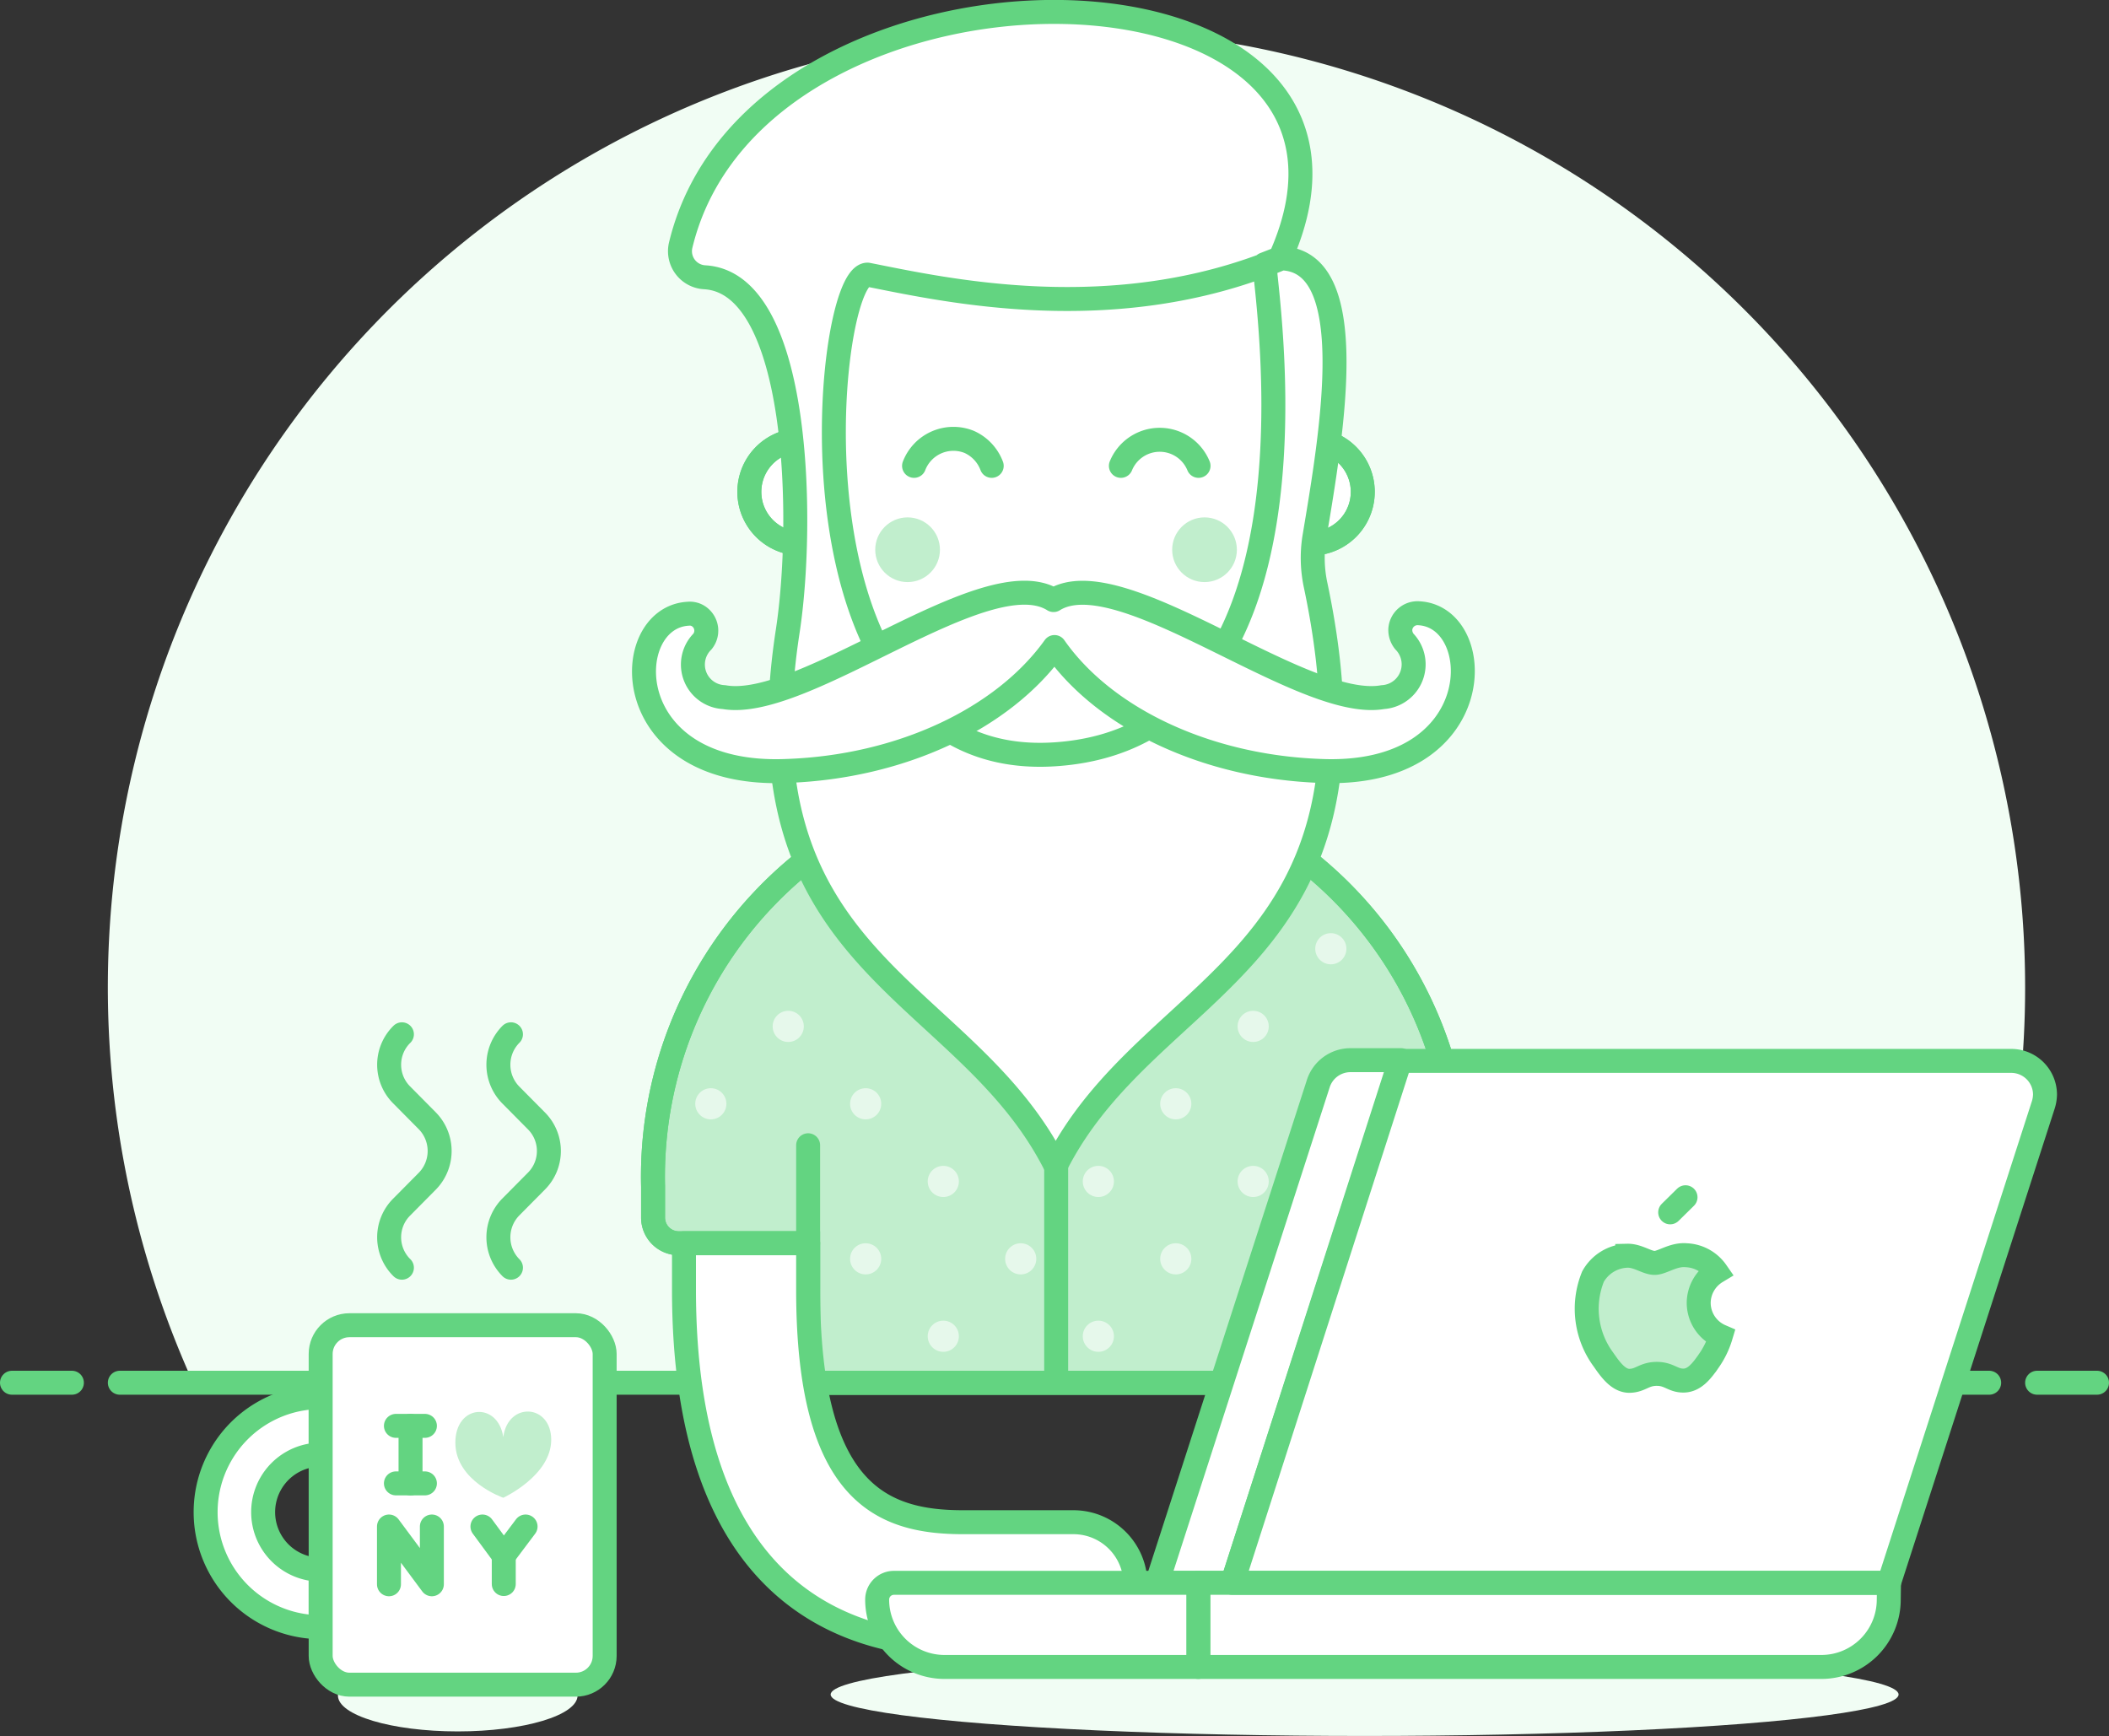 <svg xmlns="http://www.w3.org/2000/svg" viewBox="0 0 88 72.45"><rect x="0" y="0" width="88" height="72.45" fill="#333333" stroke="none"/><defs><style>.cls-1{fill:#f1fdf4;}.cls-2,.cls-6{fill:none;}.cls-2,.cls-3,.cls-5,.cls-6,.cls-9{stroke:#63d481;}.cls-2,.cls-9{stroke-linecap:round;}.cls-2,.cls-3,.cls-6,.cls-9{stroke-linejoin:round;}.cls-3,.cls-7,.cls-8,.cls-9{fill:#fff;}.cls-4,.cls-5{fill:#c1eecd;}.cls-5{stroke-miterlimit:10;}.cls-7{opacity:0.6;isolation:isolate;}</style></defs><title>Asset 29</title><g id="Layer_2" data-name="Layer 2"><g id="Layer_1-2" data-name="Layer 1"><path class="cls-1" d="M84.5,41.2A40,40,0,1,0,8.06,57.7H80.94A39.91,39.91,0,0,0,84.5,41.2Z"/><line class="cls-2" x1="5" y1="57.7" x2="83" y2="57.7"/><line class="cls-2" x1="0.5" y1="57.7" x2="3" y2="57.7"/><line class="cls-2" x1="85" y1="57.7" x2="87.5" y2="57.7"/><ellipse class="cls-1" cx="19.1" cy="70.75" rx="5" ry="1.5"/><path class="cls-2" d="M16.77,43.16a1.78,1.78,0,0,0,0,2.54l1.05,1.06a1.8,1.8,0,0,1,0,2.54l-1.05,1.06a1.78,1.78,0,0,0,0,2.54"/><path class="cls-2" d="M21.32,43.16a1.8,1.8,0,0,0,0,2.54l1.05,1.06a1.78,1.78,0,0,1,0,2.54l-1.05,1.06a1.8,1.8,0,0,0,0,2.54"/><path class="cls-3" d="M13.38,67.9a4.8,4.8,0,1,1,0-9.6v2.4a2.4,2.4,0,1,0,0,4.8Z"/><rect class="cls-3" x="13.38" y="55.3" width="11.85" height="15" rx="1.2"/><path class="cls-4" d="M21,62.5s2-.92,2-2.42-1.81-1.6-2-.11c-.22-1.49-2-1.38-2,.23S21,62.5,21,62.5Z"/><line class="cls-2" x1="17.13" y1="59.5" x2="17.13" y2="61.9"/><polyline class="cls-2" points="16.23 66.11 16.23 63.7 18.02 66.11 18.02 63.7"/><polyline class="cls-2" points="20.13 63.7 21.02 64.91 21.93 63.7"/><line class="cls-2" x1="21.02" y1="66.1" x2="21.02" y2="64.9"/><line class="cls-2" x1="16.52" y1="59.5" x2="17.73" y2="59.5"/><line class="cls-2" x1="16.52" y1="61.9" x2="17.73" y2="61.9"/><line class="cls-2" x1="54.42" y1="48.44" x2="54.42" y2="47.79"/><line class="cls-2" x1="33.72" y1="51.88" x2="33.72" y2="47.79"/><line class="cls-2" x1="54.42" y1="51.88" x2="54.42" y2="47.79"/><path class="cls-5" d="M54.42,51.88h5.39a1.07,1.07,0,0,0,1.07-1.07h0v-1.3a16.82,16.82,0,1,0-33.63,0h0v1.3a1.07,1.07,0,0,0,1.08,1.07h5.39V57.7h20.7Z"/><line class="cls-6" x1="44.07" y1="32.69" x2="44.07" y2="57.7"/><line class="cls-2" x1="33.72" y1="51.88" x2="33.72" y2="47.79"/><line class="cls-2" x1="54.42" y1="51.88" x2="54.42" y2="47.79"/><path class="cls-2" d="M54.42,51.88h5.39a1.07,1.07,0,0,0,1.07-1.07h0v-1.3a16.82,16.82,0,1,0-33.63,0h0v1.3a1.07,1.07,0,0,0,1.08,1.07h5.39V57.7h20.7Z"/><circle class="cls-7" cx="55.53" cy="39.59" r="0.65"/><circle class="cls-7" cx="52.29" cy="42.83" r="0.65"/><circle class="cls-7" cx="55.53" cy="46.06" r="0.65"/><circle class="cls-7" cx="52.29" cy="49.3" r="0.65"/><circle class="cls-7" cx="52.29" cy="55.76" r="0.65"/><circle class="cls-7" cx="49.06" cy="46.06" r="0.65"/><circle class="cls-7" cx="45.83" cy="49.3" r="0.65"/><circle class="cls-7" cx="49.06" cy="52.53" r="0.65"/><circle class="cls-7" cx="45.83" cy="55.76" r="0.65"/><circle class="cls-7" cx="39.36" cy="49.3" r="0.65"/><circle class="cls-7" cx="42.59" cy="52.53" r="0.65"/><circle class="cls-7" cx="39.36" cy="55.76" r="0.65"/><circle class="cls-7" cx="32.89" cy="42.83" r="0.65"/><circle class="cls-7" cx="36.12" cy="46.06" r="0.65"/><circle class="cls-7" cx="36.12" cy="52.53" r="0.65"/><circle class="cls-7" cx="29.66" cy="46.06" r="0.65"/><path class="cls-8" d="M47.86,33.36s0,3.8-3.8,3.8-3.8-3.8-3.8-3.8V29.49h7.6Z"/><path class="cls-2" d="M47.86,33.36s0,3.8-3.8,3.8-3.8-3.8-3.8-3.8V29.49h7.6Z"/><path class="cls-3" d="M47.38,66.11a2.59,2.59,0,0,0-2.59-2.59h-4.6c-3.36,0-6.47-1.17-6.47-9.7V51.88H28.54v1.94c0,12.3,6.33,14.88,11.64,14.88h4.61a2.59,2.59,0,0,0,2.59-2.59Z"/><path class="cls-3" d="M70.67,63.52H66.06c-3.36,0-6.47-1.17-6.47-9.7V51.88H54.42v1.94c0,12.3,6.33,14.88,11.64,14.88h4.61a2.59,2.59,0,1,0,0-5.17h0Z"/><path class="cls-9" d="M33.29,18.36V15.67a10.78,10.78,0,0,1,21.56,0v2.7a2.16,2.16,0,0,1,0,4.31h-.14a10.77,10.77,0,0,1-21.3,0h-.13a2.16,2.16,0,0,1,0-4.31Z"/><path class="cls-2" d="M33.29,18.36V15.67a10.78,10.78,0,0,1,21.56,0v2.7a2.16,2.16,0,0,1,0,4.31h-.14a10.77,10.77,0,0,1-21.3,0h-.13a2.16,2.16,0,0,1,0-4.31Z"/><circle class="cls-4" cx="50.26" cy="22.94" r="1.35"/><circle class="cls-4" cx="37.87" cy="22.94" r="1.35"/><path class="cls-2" d="M47.31,25.68a4.71,4.71,0,0,1-6.49,0"/><path class="cls-2" d="M38.14,19.44a1.76,1.76,0,0,1,2.3-1,1.78,1.78,0,0,1,.94,1"/><path class="cls-2" d="M46.77,19.44a1.75,1.75,0,0,1,3.24,0"/><path class="cls-8" d="M36.2,11.46c3.23.64,10.25,2.23,17.2-.65,6.07-13.41-21.81-13.89-25-.57a1.09,1.09,0,0,0,1,1.33c4,.22,4.16,10.25,3.47,14.76-2.17,14.06,7.4,14.77,11.18,22.32C48,40.78,58.25,40.34,54.9,24.44a5.44,5.44,0,0,1-.06-2c.73-4.37,2-11.66-1.44-11.66l-.64.25c.18,2.14,2.78,19.75-8.8,20.45S34.36,11.46,36.2,11.46Z"/><path class="cls-2" d="M36.2,11.46c3.23.64,10.25,2.23,17.2-.65,6.07-13.41-21.81-13.89-25-.57a1.09,1.09,0,0,0,1,1.33c4,.22,4.16,10.25,3.47,14.76-2.17,14.06,7.4,14.77,11.18,22.32C48,40.78,58.25,40.34,54.9,24.44a5.44,5.44,0,0,1-.06-2c.73-4.37,2-11.66-1.44-11.66l-.64.25c.18,2.14,2.78,19.75-8.8,20.45S34.36,11.46,36.2,11.46Z"/><path class="cls-9" d="M59.2,25.59a.72.72,0,0,0-.77.66.76.76,0,0,0,.17.52,1.37,1.37,0,0,1-.9,2.32c-3.36.6-10.94-5.8-13.74-4.05-2.8-1.76-10.39,4.65-13.75,4.05a1.36,1.36,0,0,1-.9-2.32.72.72,0,0,0-.09-1,.66.66,0,0,0-.5-.16c-2.89.15-3,6.87,4.13,6.56C37.58,32,41.85,30,44,27c2.1,3,6.37,5,11.1,5.17C62.17,32.47,62.08,25.74,59.2,25.59Z"/><ellipse class="cls-1" cx="56.94" cy="70.71" rx="22.28" ry="1.73"/><path class="cls-3" d="M51.42,66.05H48.28L55,45.24a1.41,1.41,0,0,1,1.34-1h2.12Z"/><path class="cls-8" d="M78.82,66.05H51.42l7-21.78H83.92a1.41,1.41,0,0,1,1.41,1.4,1.55,1.55,0,0,1-.07.43Z"/><path class="cls-3" d="M78.82,66.05H50v3.51H76a2.81,2.81,0,0,0,2.81-2.81Z"/><path class="cls-3" d="M50,66.05H37.31a.7.7,0,0,0-.71.7,2.81,2.81,0,0,0,2.81,2.81H50Z"/><path class="cls-5" d="M70.88,54.38a1.53,1.53,0,0,1,.74-1.31,1.61,1.61,0,0,0-1.26-.69c-.54-.05-1,.32-1.32.32s-.7-.31-1.14-.3a1.7,1.7,0,0,0-1.43.87,3.57,3.57,0,0,0,.44,3.47c.29.42.63.89,1.09.88s.6-.29,1.13-.29.67.29,1.13.28.77-.43,1.06-.85a3.57,3.57,0,0,0,.48-1A1.52,1.52,0,0,1,70.88,54.38Z"/><line class="cls-2" x1="69.69" y1="50.59" x2="70.33" y2="49.96"/><path class="cls-6" d="M78.82,66.05H51.42l7-21.78H83.92a1.41,1.41,0,0,1,1.41,1.4,1.55,1.55,0,0,1-.07.43Z"/></g></g></svg>